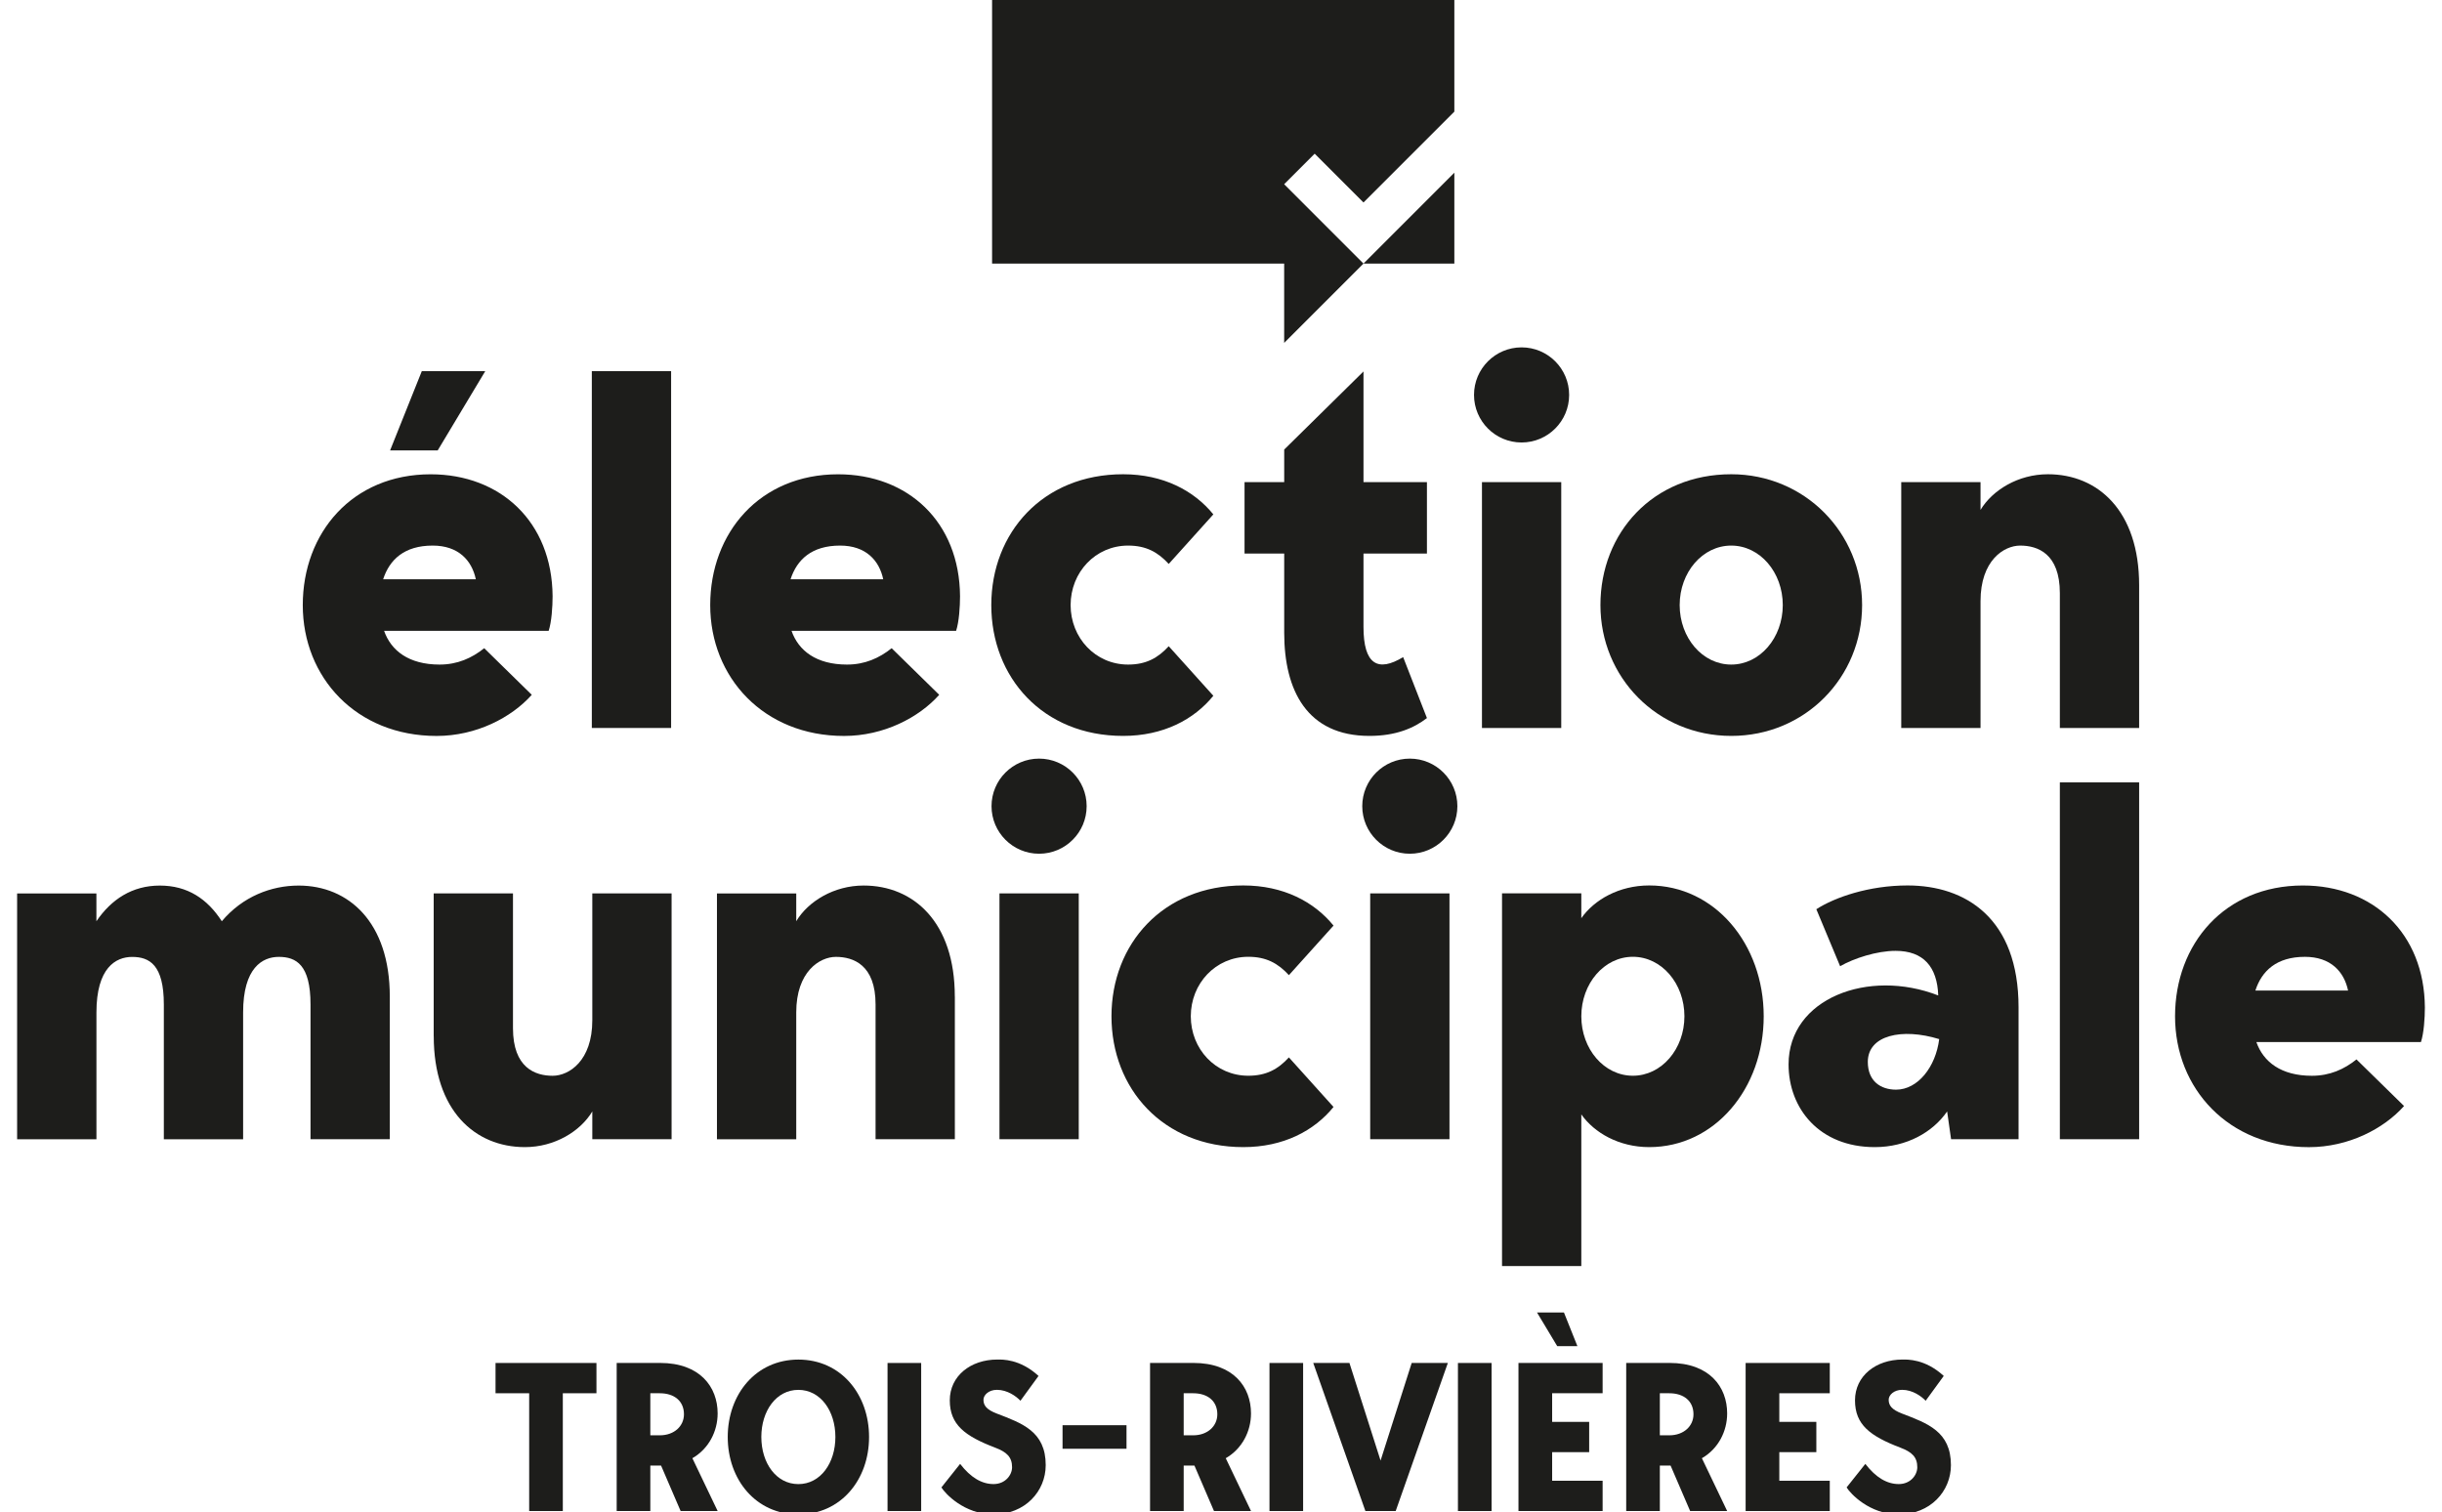 <?xml version="1.0" encoding="UTF-8"?>
<svg id="Calque_1" xmlns="http://www.w3.org/2000/svg" version="1.1" viewBox="0 0 612 379">
  <!-- Generator: Adobe Illustrator 29.8.2, SVG Export Plug-In . SVG Version: 2.1.1 Build 3)  -->
  <defs>
    <style>
      .st0 {
        fill: #1d1d1b;
      }
    </style>
  </defs>
  <g>
    <path class="st0" d="M149.48,341.6v7.59h-8.43v29.52h-8.43v-29.52h-8.43v-7.59h25.3Z"/>
    <path class="st0" d="M173.52,365.47l6.33,13.23h-9.28l-4.9-11.39h-2.69v11.39h-8.43v-37.11h10.86c10.01,0,14.44,6.01,14.44,12.65,0,4.48-2.21,8.86-6.33,11.23ZM162.98,359.73h2.37c3.64,0,6.06-2.32,6.06-5.27,0-3.32-2.42-5.27-6.06-5.27h-2.37v10.54Z"/>
    <path class="st0" d="M217.8,360.15c0,10.7-7.06,19.4-17.71,19.4s-17.71-8.7-17.71-19.4,7.06-19.4,17.71-19.4,17.71,8.7,17.71,19.4ZM209.36,360.15c0-6.54-3.74-11.81-9.28-11.81s-9.28,5.27-9.28,11.81,3.74,11.81,9.28,11.81,9.28-5.27,9.28-11.81Z"/>
    <path class="st0" d="M222.43,378.71v-37.11h8.43v37.11h-8.43Z"/>
    <path class="st0" d="M262.07,367.21c0,6.54-5.17,12.33-13.07,12.33-7.38,0-12.18-5.27-13.07-6.75l4.69-5.9c2.64,3.43,5.43,5.06,8.38,5.06s4.64-2.27,4.64-4.22c0-2.53-1.32-3.8-4.22-4.9-7.59-2.9-11.39-5.75-11.39-11.86s5.22-10.23,11.91-10.23c1.16,0,5.64-.21,10.33,4.11l-4.53,6.22c-1.05-1.11-3.27-2.74-5.9-2.74-2.06,0-3.37,1.32-3.37,2.48,0,1.42.74,2.48,3.37,3.48,6.33,2.43,12.23,4.48,12.23,12.91Z"/>
    <path class="st0" d="M266.29,363.1v-5.9h16.03v5.9h-16.03Z"/>
    <path class="st0" d="M307.19,365.47l6.33,13.23h-9.28l-4.9-11.39h-2.69v11.39h-8.43v-37.11h10.86c10.01,0,14.44,6.01,14.44,12.65,0,4.48-2.21,8.86-6.33,11.23ZM296.65,359.73h2.37c3.64,0,6.06-2.32,6.06-5.27,0-3.32-2.42-5.27-6.06-5.27h-2.37v10.54Z"/>
    <path class="st0" d="M318.15,378.71v-37.11h8.43v37.11h-8.43Z"/>
    <path class="st0" d="M362.85,341.6l-13.07,37.11h-7.59l-13.07-37.11h9.07l7.8,24.46,7.8-24.46h9.07Z"/>
    <path class="st0" d="M365.38,378.71v-37.11h8.43v37.11h-8.43Z"/>
    <path class="st0" d="M388.99,349.19v7.17h9.28v7.59h-9.28v7.17h12.65v7.59h-21.09v-37.11h21.09v7.59h-12.65ZM390.26,337.38l-5.06-8.43h6.75l3.37,8.43h-5.06Z"/>
    <path class="st0" d="M426.52,365.47l6.33,13.23h-9.28l-4.9-11.39h-2.69v11.39h-8.43v-37.11h10.86c10.02,0,14.44,6.01,14.44,12.65,0,4.48-2.21,8.86-6.33,11.23ZM415.98,359.73h2.37c3.64,0,6.06-2.32,6.06-5.27,0-3.32-2.43-5.27-6.06-5.27h-2.37v10.54Z"/>
    <path class="st0" d="M445.92,349.19v7.17h9.28v7.59h-9.28v7.17h12.65v7.59h-21.09v-37.11h21.09v7.59h-12.65Z"/>
    <path class="st0" d="M488.93,367.21c0,6.54-5.17,12.33-13.07,12.33-7.38,0-12.18-5.27-13.07-6.75l4.69-5.9c2.64,3.43,5.43,5.06,8.38,5.06s4.64-2.27,4.64-4.22c0-2.53-1.32-3.8-4.22-4.9-7.59-2.9-11.39-5.75-11.39-11.86s5.22-10.23,11.91-10.23c1.16,0,5.64-.21,10.33,4.11l-4.53,6.22c-1.05-1.11-3.27-2.74-5.9-2.74-2.06,0-3.37,1.32-3.37,2.48,0,1.42.74,2.48,3.37,3.48,6.33,2.43,12.23,4.48,12.23,12.91Z"/>
  </g>
  <g>
    <g>
      <path class="st0" d="M97.69,249.75v35.77h-19.87v-33.78c0-9.94-3.6-11.92-7.95-11.92-4.1,0-8.94,2.73-8.94,13.91v31.8h-19.87v-33.78c0-9.94-3.6-11.92-7.95-11.92-4.1,0-8.94,2.73-8.94,13.91v31.8H4.29v-61.61h19.87v6.96c3.73-5.47,8.94-8.94,15.9-8.94s11.92,3.35,15.53,8.94c5.22-6.21,12.42-8.94,19.25-8.94,12.54,0,22.85,9.19,22.85,27.82Z"/>
      <path class="st0" d="M108.69,259.68v-35.77h19.87v33.79c0,9.94,5.59,11.92,9.94,11.92,4.1,0,9.94-3.73,9.94-13.91v-31.8h19.87v61.61h-19.87v-6.96c-2.98,4.97-9.44,8.94-16.89,8.94-12.54,0-22.85-9.19-22.85-27.82Z"/>
      <path class="st0" d="M239.3,249.75v35.77h-19.87v-33.78c0-9.94-5.59-11.92-9.94-11.92-4.1,0-9.94,3.73-9.94,13.91v31.8h-19.87v-61.61h19.87v6.96c2.98-4.97,9.44-8.94,16.89-8.94,12.54,0,22.85,9.19,22.85,27.82Z"/>
      <path class="st0" d="M248.49,202.05c0-6.58,5.34-11.92,11.92-11.92s11.92,5.34,11.92,11.92-5.34,11.92-11.92,11.92-11.92-5.34-11.92-11.92ZM250.48,223.91h19.87v61.61h-19.87v-61.61Z"/>
      <path class="st0" d="M323.02,265.02l11.18,12.42c-4.84,5.96-12.55,10.06-22.61,10.06-20.12,0-33.04-14.66-33.04-32.79s12.92-32.79,33.04-32.79c10.06,0,17.76,4.1,22.61,10.06l-11.18,12.42c-2.73-2.98-5.71-4.6-10.18-4.6-8.2,0-14.41,6.71-14.41,14.91s6.21,14.9,14.41,14.9c4.47,0,7.45-1.61,10.18-4.6Z"/>
      <path class="st0" d="M341.4,202.05c0-6.58,5.34-11.92,11.92-11.92s11.92,5.34,11.92,11.92-5.34,11.92-11.92,11.92-11.92-5.34-11.92-11.92ZM343.39,223.91h19.87v61.61h-19.87v-61.61Z"/>
      <path class="st0" d="M396.3,230.12c3.23-4.6,9.44-8.2,17.02-8.2,16.4,0,28.69,14.66,28.69,32.79s-12.3,32.79-28.69,32.79c-7.58,0-13.79-3.6-17.02-8.2v38.01h-19.87v-93.41h19.87v6.21ZM422.14,254.71c0-8.2-5.71-14.91-12.92-14.91s-12.92,6.71-12.92,14.91,5.71,14.9,12.92,14.9,12.92-6.71,12.92-14.9Z"/>
      <path class="st0" d="M488.97,285.52l-.99-6.96c-3.6,5.22-10.18,8.94-18.13,8.94-13.91,0-21.61-9.69-21.61-20.74,0-16.52,20-24.1,37.51-17.27-.25-7.2-3.73-11.18-10.68-11.18-4.72,0-10.43,1.86-13.91,3.85l-5.96-14.28c4.6-2.98,13.17-5.96,22.86-5.96,14.53,0,27.82,8.2,27.82,30.56v33.04h-16.89ZM468.1,266.14c0,4.84,3.23,6.96,7.08,6.96,5.47,0,9.94-5.71,10.81-12.67-9.32-2.86-17.89-.99-17.89,5.71Z"/>
      <path class="st0" d="M536.1,196.09v89.43h-19.87v-89.43h19.87Z"/>
      <path class="st0" d="M606.72,261.17h-41.24c1.74,4.97,6.21,8.45,13.91,8.45,4.47,0,8.07-1.61,11.18-4.1l11.92,11.68c-5.09,5.71-13.91,10.31-23.85,10.31-20.12,0-33.54-14.66-33.54-32.79s12.42-32.79,32.05-32.79c17.51,0,30.43,11.92,30.56,30.56,0,2.61-.25,6.46-.99,8.69ZM565.23,248.26h23.23c-.99-4.72-4.35-8.45-10.81-8.45-7.08,0-10.81,3.48-12.42,8.45Z"/>
    </g>
    <g>
      <path class="st0" d="M137.5,158.11h-41.24c1.74,4.97,6.21,8.45,13.91,8.45,4.47,0,8.07-1.62,11.18-4.1l11.92,11.68c-5.09,5.71-13.91,10.31-23.85,10.31-20.12,0-33.54-14.66-33.54-32.79s12.42-32.79,32.05-32.79c17.51,0,30.43,11.92,30.56,30.56,0,2.61-.25,6.46-.99,8.69ZM96.02,145.19h23.23c-.99-4.72-4.35-8.45-10.81-8.45-7.08,0-10.81,3.48-12.42,8.45ZM109.68,112.89h-11.92l7.95-19.87h15.9l-11.92,19.87Z"/>
      <path class="st0" d="M168.19,93.02v89.43h-19.87v-89.43h19.87Z"/>
      <path class="st0" d="M239.61,158.11h-41.24c1.74,4.97,6.21,8.45,13.91,8.45,4.47,0,8.07-1.62,11.18-4.1l11.92,11.68c-5.09,5.71-13.91,10.31-23.85,10.31-20.12,0-33.54-14.66-33.54-32.79s12.42-32.79,32.05-32.79c17.51,0,30.43,11.92,30.56,30.56,0,2.61-.25,6.46-.99,8.69ZM198.12,145.19h23.23c-.99-4.72-4.35-8.45-10.81-8.45-7.08,0-10.81,3.48-12.42,8.45Z"/>
      <path class="st0" d="M292.9,161.96l11.18,12.42c-4.84,5.96-12.55,10.06-22.61,10.06-20.12,0-33.04-14.66-33.04-32.79s12.92-32.79,33.04-32.79c10.06,0,17.76,4.1,22.61,10.06l-11.18,12.42c-2.73-2.98-5.71-4.6-10.18-4.6-8.2,0-14.41,6.71-14.41,14.91s6.21,14.91,14.41,14.91c4.47,0,7.45-1.62,10.18-4.6Z"/>
      <path class="st0" d="M369.41,98.98c0-6.58,5.34-11.92,11.92-11.92s11.92,5.34,11.92,11.92-5.34,11.92-11.92,11.92-11.92-5.34-11.92-11.92ZM371.4,120.84h19.87v61.61h-19.87v-61.61Z"/>
      <path class="st0" d="M466.67,151.65c0,18.13-14.28,32.79-32.79,32.79s-32.79-14.66-32.79-32.79,13.17-32.79,32.79-32.79c18.38,0,32.79,14.66,32.79,32.79ZM446.79,151.65c0-8.2-5.71-14.91-12.92-14.91s-12.92,6.71-12.92,14.91,5.71,14.91,12.92,14.91,12.92-6.71,12.92-14.91Z"/>
      <path class="st0" d="M536.1,146.68v35.77h-19.87v-33.79c0-9.94-5.59-11.92-9.94-11.92-4.1,0-9.94,3.73-9.94,13.91v31.8h-19.87v-61.61h19.87v6.96c2.98-4.97,9.44-8.94,16.89-8.94,12.55,0,22.86,9.19,22.86,27.82Z"/>
      <path class="st0" d="M357.61,138.73v-17.89h-15.9v-27.74l-19.87,19.57v8.17h-9.94v17.89h9.94v19.87c0,14.41,5.71,25.84,21.36,25.84,6.71,0,11.18-1.99,14.41-4.47l-5.96-15.28c-6.33,3.85-9.94,1.86-9.94-7.58v-18.38h15.9Z"/>
    </g>
  </g>
  <g>
    <polygon class="st0" points="329.48 38.52 341.71 50.75 364.48 27.98 364.48 -.55 248.63 -.55 248.63 66.06 321.83 66.06 321.83 85.94 341.71 66.06 321.83 46.17 329.48 38.52"/>
    <polygon class="st0" points="341.71 66.06 364.48 66.06 364.48 43.28 341.71 66.06"/>
  </g>
</svg>